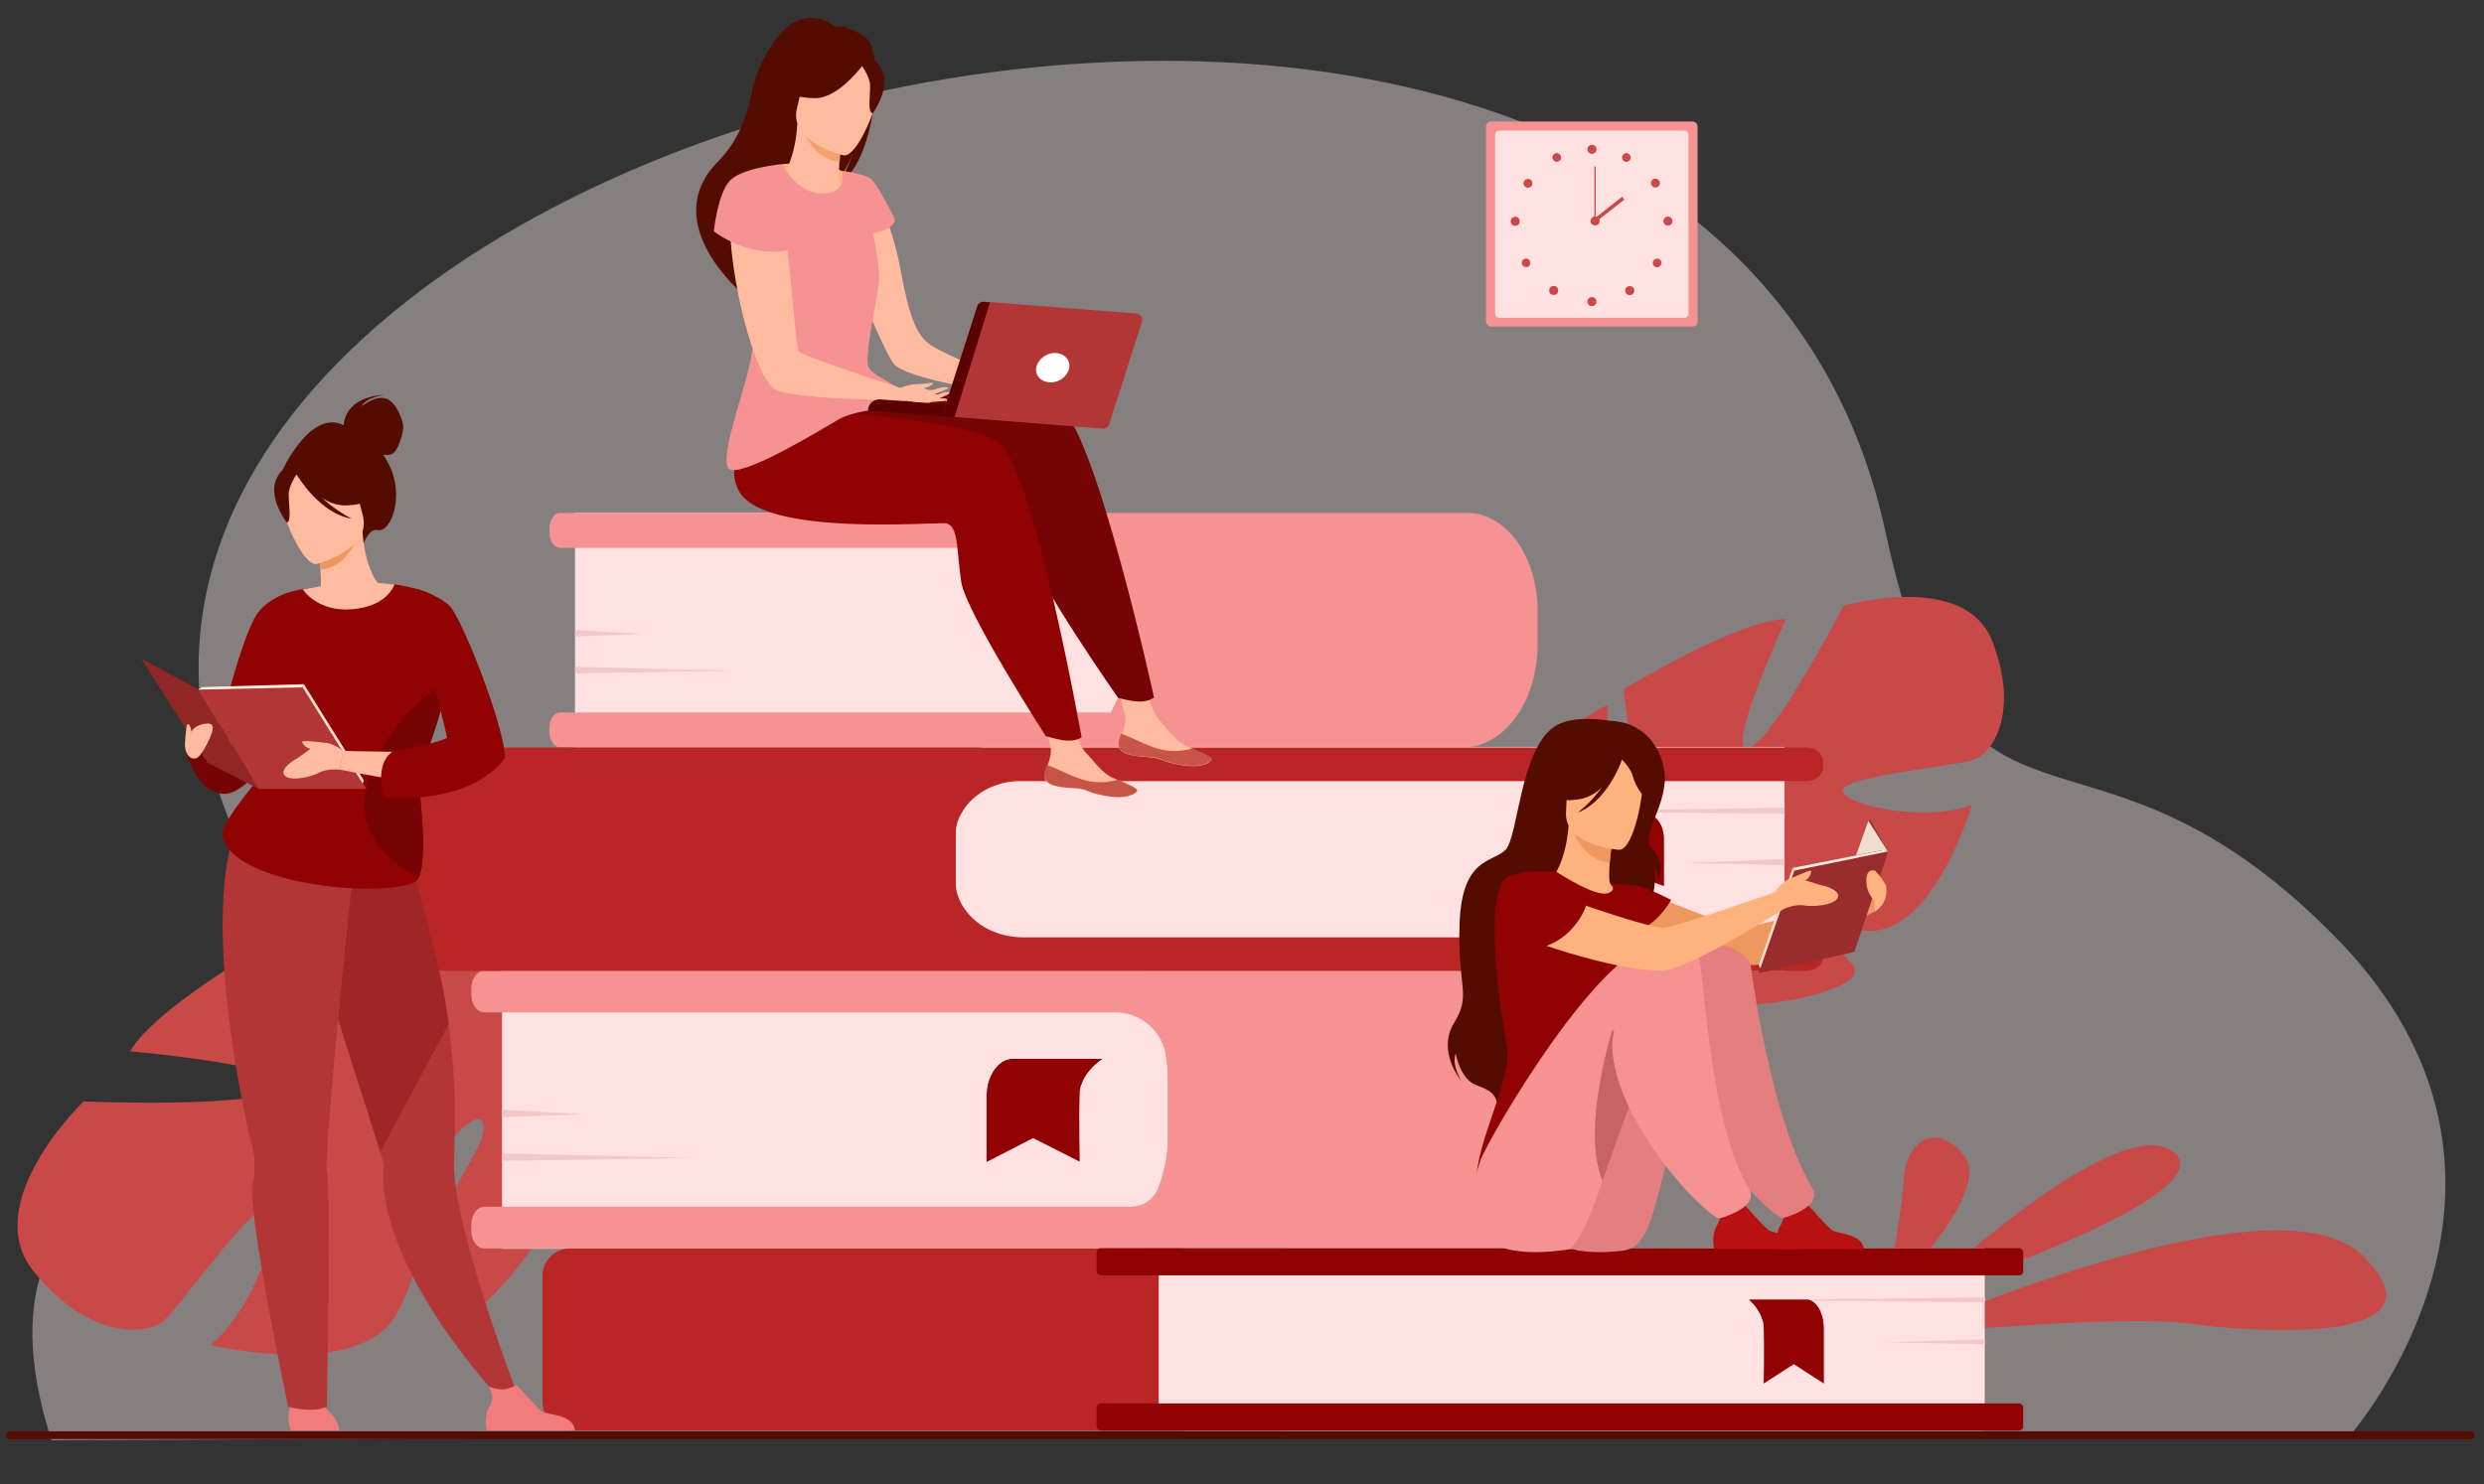 <?xml version="1.0" encoding="utf-8"?>
<!-- Generator: Adobe Illustrator 25.0.1, SVG Export Plug-In . SVG Version: 6.00 Build 0)  -->
<svg version="1.1" id="Layer_1" xmlns="http://www.w3.org/2000/svg" xmlns:xlink="http://www.w3.org/1999/xlink" x="0px" y="0px"
	 viewBox="0 0 768 459" style="enable-background:new 0 0 768 459;" xml:space="preserve">
<rect x="0" y="0" width="768" height="459" fill="#333333" stroke="none"/>
<style type="text/css">
	.st0{opacity:0.4;fill:#FFF0F0;enable-background:new    ;}
	.st1{fill:#F79292;}
	.st2{fill:#FFE1E1;}
	.st3{fill:#CC4848;}
	.st4{fill:#C94949;}
	.st5{fill:#F2C7C7;}
	.st6{fill:#BA2525;}
	.st7{fill:#900302;}
	.st8{fill:#540C00;}
	.st9{fill:#FFBB9F;}
	.st10{fill:#C65447;}
	.st11{fill:#770404;}
	.st12{fill:#FFB27D;}
	.st13{fill:#F4A269;}
	.st14{fill:#ED985F;}
	.st15{fill:#E57F7F;}
	.st16{fill:#B71111;}
	.st17{fill:#C66363;}
	.st18{fill:#992C2C;}
	.st19{fill:#EFDECE;}
	.st20{fill:#FCECDB;}
	.st21{fill:#B23636;}
	.st22{fill:#F27C7C;}
	.st23{fill:#9E2626;}
	.st24{fill:#912626;}
	.st25{fill:#5B0101;}
	.st26{fill:#FFFFFF;}
</style>
<g id="Group_5456" transform="translate(-1397.286 -535.555)">
	<path id="Path_2071" class="st0" d="M1413.2,981l250-1.2l66.6,0l22.1,0l66.8,0l305-0.1c0,0,69.8-79.4-4.8-154.8
		c-77.3-78.2-114.8-14.5-138.6-124.6c-59.8-277-650.8-115.8-495.8,119.9C1540.3,905.2,1374.6,860.1,1413.2,981z"/>
	<g id="Group_5421" transform="translate(1952.64 626.644)">
		<path id="Rectangle_724" class="st1" d="M-94.4-53.5H-32c0.8,0,1.5,0.7,1.5,1.5V8.4c0,0.8-0.7,1.5-1.5,1.5h-62.4
			c-0.8,0-1.5-0.7-1.5-1.5V-52C-95.9-52.8-95.2-53.5-94.4-53.5z"/>
		<path id="Rectangle_725" class="st2" d="M-91.7-50.7h57c0.8,0,1.4,0.6,1.4,1.4V5.8c0,0.8-0.6,1.4-1.4,1.4h-57
			c-0.8,0-1.4-0.6-1.4-1.4v-55.2C-93.1-50.1-92.5-50.7-91.7-50.7z"/>
		<g id="Group_5417" transform="translate(7.718 7.182)">
			<g id="Group_5415" transform="translate(23.616)">
				<path id="Path_2072" class="st3" d="M-95.9-52.1c0-0.7,0.6-1.4,1.4-1.4s1.4,0.6,1.4,1.4s-0.6,1.4-1.4,1.4S-95.9-51.4-95.9-52.1
					L-95.9-52.1z"/>
				<path id="Path_2073" class="st3" d="M-85-50.2c0.4-0.7,1.2-0.9,1.8-0.5c0.7,0.4,0.9,1.2,0.5,1.8c-0.4,0.7-1.2,0.9-1.8,0.5
					C-85.1-48.7-85.4-49.6-85-50.2z"/>
				<path id="Path_2074" class="st3" d="M-75.6-42.8c0.6-0.4,1.5-0.2,1.9,0.4c0.4,0.6,0.2,1.5-0.4,1.9c-0.6,0.4-1.5,0.2-1.9-0.4
					C-76.4-41.5-76.3-42.4-75.6-42.8z"/>
				<path id="Path_2075" class="st3" d="M-71-31.3c0.7,0,1.4,0.6,1.4,1.4s-0.6,1.4-1.4,1.4s-1.4-0.6-1.4-1.4S-71.7-31.3-71-31.3
					L-71-31.3z"/>
				<path id="Path_2076" class="st3" d="M-73.4-17.9c0.5,0.5,0.5,1.4,0,1.9c-0.5,0.5-1.4,0.5-1.9,0c-0.5-0.5-0.5-1.4,0-1.9
					C-74.7-18.4-73.9-18.4-73.4-17.9C-73.4-17.9-73.4-17.9-73.4-17.9z"/>
				<circle id="Ellipse_41" class="st3" cx="-82.8" cy="-8.4" r="1.4"/>
				<path id="Path_2077" class="st3" d="M-95.9-5c0-0.7,0.6-1.4,1.4-1.4s1.4,0.6,1.4,1.4s-0.6,1.4-1.4,1.4S-95.9-4.2-95.9-5L-95.9-5
					z"/>
			</g>
			<g id="Group_5416" transform="translate(0 2.571)">
				<path id="Path_2078" class="st3" d="M-80.6-52.8c-0.4-0.7-1.2-0.9-1.8-0.5c-0.7,0.4-0.9,1.2-0.5,1.8c0.4,0.7,1.2,0.9,1.8,0.5
					C-80.4-51.3-80.2-52.1-80.6-52.8C-80.6-52.8-80.6-52.8-80.6-52.8z"/>
				<path id="Path_2079" class="st3" d="M-89.9-45.3c-0.6-0.4-1.5-0.2-1.9,0.4c-0.4,0.6-0.2,1.5,0.4,1.9c0.6,0.4,1.5,0.2,1.9-0.4
					C-89.1-44.1-89.3-44.9-89.9-45.3C-89.9-45.3-89.9-45.3-89.9-45.3z"/>
				<path id="Path_2080" class="st3" d="M-94.6-33.8c-0.7,0-1.4,0.6-1.4,1.4s0.6,1.4,1.4,1.4s1.4-0.6,1.4-1.4
					C-93.2-33.2-93.8-33.8-94.6-33.8z"/>
				<path id="Path_2081" class="st3" d="M-92.2-20.5c-0.5,0.5-0.5,1.4,0,1.9c0.5,0.5,1.4,0.5,1.9,0c0.5-0.5,0.5-1.4,0-1.9
					C-90.8-21-91.7-21-92.2-20.5C-92.2-20.5-92.2-20.5-92.2-20.5z"/>
				<circle id="Ellipse_42" class="st3" cx="-82.7" cy="-11" r="1.4"/>
			</g>
		</g>
		<g id="Group_5420" transform="translate(32.322 13.836)">
			<path id="Path_2082" class="st3" d="M-95.9-36.6c0-0.7,0.6-1.4,1.4-1.4s1.4,0.6,1.4,1.4s-0.6,1.4-1.4,1.4S-95.9-35.8-95.9-36.6
				L-95.9-36.6z"/>
			<g id="Group_5418" transform="translate(1.17)">
				<rect id="Rectangle_726" x="-95.9" y="-53.5" class="st3" width="0.4" height="16.9"/>
			</g>
			<g id="Group_5419" transform="translate(0.842 9.417)">
				
					<rect id="Rectangle_727" x="-96.8" y="-50.1" transform="matrix(0.787 -0.617 0.617 0.787 11.151 -66.751)" class="st3" width="11.4" height="1.1"/>
			</g>
		</g>
	</g>
	<g id="Group_5423" transform="translate(2076.541 940.842)">
		<g id="Group_5422">
			<path id="Path_2083" class="st4" d="M-86.6-3.8c0,0,61.9-58.9,79.3-45.2S-86.6-3.8-86.6-3.8z"/>
			<path id="Path_2084" class="st4" d="M-91.1,7.5c0,0,115.3-51.6,142.5-24.3S19.8,7.1-2,4.1S-91.1,7.5-91.1,7.5z"/>
			<path id="Path_2085" class="st4" d="M-95.9-5.1c0,0,0.5-2.9,1.3-7.1c1.4-8.3,3.6-21.7,4-28.7c0.6-10.6,9.1-18.1,18.4-7.3
				S-92.3-8-92.3-8L-95.9-5.1z"/>
		</g>
	</g>
	<path id="Path_2086" class="st4" d="M2013.3,734c-8.4-22.1-46-11.1-46-11.1s-22,42.3-29.5,44s11.7-39.9,11.7-39.9
		c-14.8,0.1-50.3,21.8-50.3,21.8s7,46.1-0.6,45.9s-4.1-41.1-4.1-41.1c-13.8,5.7-25.3,23.6-25.3,23.6c-13.8,28.6,23.6,44.9,23.6,44.9
		s2.1,16-6,35.5l0,0c-1.5,3.1-2.7,6.3-3.6,9.6l3.9-0.4c0.2-1.1,0.5-2.1,0.7-3.1l0,0l0,0c0.2-0.6,0.5-1.5,0.9-2.6l0,0v0
		c1-2.4,1.6-4.2,2-5.5v0c2.8-7.6,7-17.6,10.2-19.9c-0.4-0.5-0.7-1.1-1-1.7c0.3,0.5,0.7,1.1,1,1.7c8,13.5,41.4,12.5,59.4,6.9
		s9.5-10-1.3-17.5s-31.3-3.1-37.8-5.8s2.2-6.9,14.6-7.2s19.8,11.4,39.8,11.3s31.4-39,31.4-39c-13.3,5.6-38.6,0.5-40-4.1
		s35-7.8,40.6-9.8S2021.8,756.1,2013.3,734z"/>
	<path id="Path_2087" class="st4" d="M1407.8,928.9c-17.4-21.2,15.3-52.7,15.3-52.7s55.3,2.3,61.3-4.3s-46.9-11.2-46.9-11.2
		c8.6-14.9,51-38.1,51-38.1s42.3,33.7,46.6,25.9s-39-27.9-39-27.9c13.7-10.6,38.3-11.9,38.3-11.9c36.8,2.6,31.6,49.7,31.6,49.7
		s14.9,11.3,39.1,14.4l0,0c4,0.3,7.9,0.9,11.8,1.9l-2.6,3.7c-1.2-0.4-2.4-0.8-3.6-1h0l-0.1,0c-0.7-0.2-1.8-0.4-3.1-0.6h0h0
		c-3-0.4-5.2-0.8-6.7-1.2h0c-9.3-1.6-21.7-3.1-25.9-1.3c-0.3-0.7-0.7-1.4-1.1-2c0.4,0.6,0.7,1.3,1.1,2c9,15.9-11.2,48.9-27.3,63.8
		s-15.6,3.8-16.8-11.4s14.9-33.4,16-41.4s-8.2-1.8-15.6,10.5s0.1,26.5-11.6,46.6s-57.4,9.1-57.4,9.1c13.3-10.1,22.8-38.6,19-42.7
		s-28.1,30.7-33.3,35.2S1425.1,950.1,1407.8,928.9z"/>
	<g id="Group_5424" transform="translate(1638.901 889.263)">
		<path id="Rectangle_728" class="st2" d="M-86.4-53.5h196.5c5.2,0,9.4,4.2,9.4,9.5v66.8c0,5.3-4.3,9.7-9.7,9.7H-86.4l0,0V-53.5
			L-86.4-53.5z"/>
		<path id="Path_2088" class="st1" d="M273.1-18.1v12.9c0,6.5-1.2,13-3.8,18.9c-4.8,11.2-13.8,18.7-24.1,18.7H-91.9
			c-2.2,0-4-2.4-4-5.5v-1.9c0-3,1.8-5.5,4-5.5h199.8c3.8,0,7.2-2.3,8.6-5.8l0-0.1c2-5.2,3-10.8,3-16.4v-16.4c0-2.9-0.3-5.9-0.8-8.7
			l0-0.1c-1.5-7.4-8-12.6-15.5-12.6H-91.9c-2.2,0-4-2.4-4-5.5V-48c0-3,1.8-5.5,4-5.5H247c11.9,0,22,10.8,25.1,25.6
			C272.8-24.7,273.1-21.4,273.1-18.1z"/>
		<path id="Path_2089" class="st5" d="M-86.4-10.5l25,1.4l-25,0.9V-10.5z"/>
		<path id="Path_2090" class="st5" d="M-86.4,3L-27,4.4l-59.4,0.9V3z"/>
	</g>
	<g id="Group_5425" transform="translate(1663.072 747.697)">
		<path id="Rectangle_729" class="st2" d="M-88-53.5H74.5c4.4,0,7.9,3.5,7.9,7.9c0,0,0,0,0,0v56.5c0,4.5-3.6,8.1-8.1,8.1l0,0H-88
			l0,0V-53.5L-88-53.5z"/>
		<path id="Path_2091" class="st1" d="M209.6-23.7v10.9c0,5.5-1,10.9-3.1,16c-4,9.4-11.4,15.8-19.9,15.8H-92.6
			c-1.8,0-3.3-2.1-3.3-4.6v-1.6c0-2.5,1.5-4.6,3.3-4.6H77.6c0.9-1.6,1.7-3.2,2.4-4.9c1.7-4.4,2.5-9.1,2.5-13.9v-13.9
			c0-2.5-0.2-4.9-0.7-7.4c-0.7-3.8-2-7.4-3.9-10.8H-92.6c-1.8,0-3.3-2.1-3.3-4.6v-1.6c0-2.5,1.5-4.6,3.3-4.6h280.5
			c9.9,0,18.2,9.1,20.8,21.6C209.3-29.2,209.6-26.4,209.6-23.7z"/>
		<path id="Path_2092" class="st5" d="M-88-17.3l20.7,1.2L-88-15.3V-17.3z"/>
		<path id="Path_2093" class="st5" d="M-88-5.9l49.2,1.2L-88-3.9V-5.9z"/>
	</g>
	<g id="Group_5430" transform="translate(1660.923 975.077)">
		<g id="Group_5427" transform="translate(0 0)">
			<g id="Group_5426">
				<path id="Rectangle_730" class="st6" d="M132.4,2.9H-87c-4.9,0-8.9-4-8.9-8.9v-39c0-4.6,3.8-8.4,8.4-8.4l0,0h219.9l0,0V2.9
					L132.4,2.9z"/>
				<path id="Rectangle_731" class="st2" d="M350.1,2.9H103.3c-4.8,0-8.7-3.9-8.7-8.7V-45c0-4.7,3.8-8.5,8.5-8.5l0,0h246.9l0,0V2.9
					L350.1,2.9z"/>
				<path id="Rectangle_732" class="st7" d="M360.6,2.9H76.7c-0.7,0-1.3-0.6-1.3-1.3c0,0,0,0,0,0v-5.8c0-0.7,0.6-1.3,1.3-1.3l0,0
					h283.9c0.7,0,1.3,0.6,1.3,1.3c0,0,0,0,0,0v5.8C361.9,2.3,361.3,2.9,360.6,2.9z"/>
				<path id="Rectangle_733" class="st7" d="M360.6-45.1H76.7c-0.7,0-1.3-0.6-1.3-1.3c0,0,0,0,0,0v-5.8c0-0.7,0.6-1.3,1.3-1.3l0,0
					h283.9c0.7,0,1.3,0.6,1.3,1.3c0,0,0,0,0,0v5.8C361.9-45.6,361.3-45.1,360.6-45.1z"/>
			</g>
			<path id="Path_2094" class="st5" d="M350.1-25.3l-31,0.9l31,0.6V-25.3z"/>
			<path id="Path_2095" class="st5" d="M350.1-38.3l-73.7,0.9l73.7,0.6V-38.3z"/>
		</g>
		<g id="Group_5429" transform="translate(373.064 15.967)">
			<g id="Group_5428">
				<path id="Path_2096" class="st7" d="M-95.9-53.5c2,1.7,3.5,3.9,4.2,6.4c0.2,0.7,0.3,1.5,0.3,2.2c0.2,5.3,0,17.3,0,17.3l9.3-6
					l9.3,6v-16.2c0.1-2.8-0.7-5.6-2.3-8c-0.6-0.9-1.5-1.5-2.6-1.7L-95.9-53.5z"/>
				<path id="Path_2097" class="st7" d="M-95.9-53.5c2,1.7,3.5,3.9,4.2,6.4l18.7,0.2c0,0-0.7-5.7-4.6-6.6L-95.9-53.5z"/>
			</g>
		</g>
	</g>
	<g id="Group_5432" transform="translate(1597.736 820.142)">
		<path id="Rectangle_734" class="st2" d="M351.3,15.6H104.8c-5.3,0-9.7-4.3-9.7-9.7v-50c0-5.2,4.2-9.5,9.5-9.5h246.7l0,0V15.6
			L351.3,15.6z"/>
		<path id="Path_2098" class="st6" d="M95-26.7v14.9c0,2.2,0.6,4.4,1.6,6.4c2,3.7,5.1,6.6,8.9,8.4c3.2,1.5,6.7,2.3,10.3,2.3h242.3
			c2.8,0,5.1,1.9,5.1,4.3v1.8c0,2.4-2.3,4.3-5.1,4.3H-60.5c-12,0-22.6-5-29-12.6c-4.1-4.7-6.4-10.7-6.4-17v-11.7
			c0-4.3,1.2-8.4,3.3-12.1c5.4-9.3,16.8-15.7,30-15.7h420.7c2.8,0,5.1,1.9,5.1,4.3v1.8c0,2.4-2.3,4.3-5.1,4.3h-243
			c-5.4-0.1-10.6,1.8-14.7,5.4c-1.6,1.4-2.8,3.1-3.8,4.9C95.6-30.9,95-28.8,95-26.7z"/>
		<path id="Path_2099" class="st5" d="M351.3-18.9l-31.1,1.2l31.1,0.7V-18.9z"/>
		<path id="Path_2100" class="st5" d="M351.3-34.8l-73.9,1.2l73.9,0.7V-34.8z"/>
		<g id="Group_5431" transform="translate(374.123 19.584)">
			<path id="Path_2101" class="st7" d="M-95.9-53.5c0,0,4.9,2.2,6.5,5.8c0.3,0.6,0.5,1.3,0.5,2c0.3,4.8,0,15.6,0,15.6l14.4-5.4
				l14.4,5.4v-14.7c0-2.8-1.3-5.5-3.5-7.2c-1.1-0.9-2.5-1.5-4-1.5L-95.9-53.5z"/>
			<path id="Path_2102" class="st7" d="M-95.9-53.5c0,0,4.9,2.2,6.5,5.8l28.9,0.2c-0.9-3.3-3.7-5.6-7.1-6L-95.9-53.5z"/>
		</g>
	</g>
	<path id="Path_2103" class="st8" d="M2162.3,979.2v0.4c0,0.6-0.4,1-1,1h-761.1c-0.6,0-1-0.5-1-1v-0.4c0-0.6,0.4-1,1-1h761.1
		C2161.9,978.2,2162.3,978.7,2162.3,979.2z"/>
	<path id="Path_2104" class="st9" d="M1667.6,595.3c0,0,5.2,7.8,8.2,24.1c2.6,14.3,4.9,19.6,8.7,22.5s24.9,11.6,24.9,11.6l-1.6,3.7
		c0,0-30.9-4.2-34.4-9.4s-16.7-35.7-15.7-42.7S1667.6,595.3,1667.6,595.3z"/>
	<g id="Group_5433" transform="translate(1837.537 797.798)">
		<path id="Path_2105" class="st9" d="M-94.3-32.1c-0.3,3,3.9,3.7,8.8,4s3.4,1.2,10,2.4s9.3-0.6,9.8-1.5c0.4-0.8-2.7-2-6-3.5
			c-0.4-0.2-0.8-0.4-1.2-0.5c-3.7-1.6-5.8-5-8.7-8c-2.7-2.9-5.3-12.3-5.3-12.3l-9-1.9c0,0,2.5,8.4,3.4,12c0.5,2.1-0.2,4.5-0.9,6.3
			C-93.8-34.2-94.1-33.2-94.3-32.1z"/>
		<path id="Path_2106" class="st10" d="M-85.5-28.2c4.9,0.2,3.4,1.2,10,2.4s9.3-0.6,9.8-1.5c0.4-0.8-2.7-2-6-3.5l-0.1,0.1
			c-3.3,0.9-6.8,1-10.1,0.1c-4.4-1.2-8.7-3.8-11.7-4.7c-0.4,1-0.7,2-0.8,3C-94.5-29.1-90.3-28.4-85.5-28.2z"/>
	</g>
	<path id="Path_2107" class="st11" d="M1653.2,658.4c0,0,60.1-4.5,71.4,2.6s29.5,90.3,29.5,90.3c-1.1,0.7-2.3,1.1-3.6,1.2
		c-2.3,0.3-7.5-1.1-7.5-1.1s-26.1-37.2-27.9-46.6s-1.4-17.7-5.6-18s-56.3,6.3-64.2-7.6s-1.4-27.7-1.4-27.7L1653.2,658.4z"/>
	<g id="Group_5434" transform="translate(1814.534 807.453)">
		<path id="Path_2108" class="st9" d="M-94.3-32.1c-0.3,3,3.9,3.7,8.8,4s3.4,1.2,10,2.4s9.3-0.6,9.8-1.5c0.4-0.8-2.7-2-6-3.5
			c-0.4-0.2-0.8-0.4-1.2-0.5c-3.7-1.6-5.8-5-8.7-8c-2.7-2.9-5.3-12.3-5.3-12.3l-9-1.9c0,0,2.5,8.4,3.4,12c0.5,2.1-0.2,4.5-0.9,6.3
			C-93.8-34.2-94.1-33.2-94.3-32.1z"/>
		<path id="Path_2109" class="st10" d="M-85.5-28.2c4.9,0.2,3.4,1.2,10,2.4s9.3-0.6,9.8-1.5c0.4-0.8-2.7-2-6-3.5l-0.1,0.1
			c-3.3,0.9-6.8,1-10.1,0.1c-4.4-1.2-8.7-3.8-11.7-4.7c-0.4,1-0.7,2-0.8,3C-94.5-29.1-90.3-28.4-85.5-28.2z"/>
	</g>
	<path id="Path_2110" class="st7" d="M1641.4,662.1c0,0,53.4,2.5,64.4,10.1s25.9,91.4,25.9,91.4c-1.1,0.7-2.4,1-3.7,1
		c-2.3,0.2-7.4-1.4-7.4-1.4s-24.6-38.2-26.1-47.6s-0.7-17.8-4.9-18.2s-56.5,4.1-63.9-10.1S1641.4,662.1,1641.4,662.1z"/>
	<path id="Path_2111" class="st8" d="M1665.3,547.5c-1.9-1.7-4.3-2.8-6.9-3.3c0.5-0.3,1.1-0.4,1.7-0.3c-1.2-0.5-4.3,0-4.3,0
		c-15.6-11.1-24.8,13.7-26,19.7s-3.3,14.6-10.6,22c-18.8,19.1,8.1,41.2,8.1,41.2c0.1,0.1,13.5-28.5,26.9-33.1
		c3.9-3.4,6.7-10.4,6.9-11c-2,5.7-3.8,8.6-5.1,10.2C1668.1,586.5,1670.8,552.7,1665.3,547.5z"/>
	<path id="Path_2112" class="st12" d="M1639.2,586.3c3.3-0.3,6.6-0.3,9.9,0c3,0.3,5.9,1,8.6,2.2c4.7,2,4.2,10.3-5.7,8.8
		S1638.5,588.8,1639.2,586.3z"/>
	<path id="Path_2113" class="st9" d="M1657.3,592.4c0.1,0,1.4,7.2-5.1,6.9c-4.2-0.2-13.4-5.3-12.6-9c0.4-1.7,3.6-6.2,4.2-16.4
		l0.8,0.2l13,3.5c0,0-0.6,4.1-0.8,8C1656.6,588.9,1656.6,592,1657.3,592.4z"/>
	<path id="Path_2114" class="st13" d="M1657.7,577.6c0,0-0.6,4.1-0.8,8c-7.4-0.7-10.8-7.7-12.1-11.5L1657.7,577.6z"/>
	<path id="Path_2115" class="st8" d="M1643.5,571.8c0,0-2.2-6.9-1.8-12.2c0.3-3.8,5.6-16.7,18.5-11.3c2.6,1.1,5,2.7,6.8,4.8
		c2.4,2.7,5.5,8.1-2.2,18.6l-2.2,3.6L1643.5,571.8z"/>
	<path id="Path_2116" class="st9" d="M1658,583.6c0,0-17-4.1-14.3-14.6s2.3-18.2,13.3-16s12,6.7,12,10.4S1662.5,584.4,1658,583.6z"
		/>
	<path id="Path_2117" class="st8" d="M1664.8,554.7c0,0-7.8,11.2-15.4,11.2s-10.2-2.7-10.2-2.7c4.3-2.2,7.7-5.8,9.6-10.2
		C1648.9,552.9,1662.8,547.9,1664.8,554.7z"/>
	<path id="Path_2118" class="st8" d="M1663.4,555.4c0,0,2.8,3.6,2.9,6.5s-0.9,8.5,0.8,8.7c0,0,5.6-7.5,2.9-13.3
		C1667.1,551.3,1663.4,555.4,1663.4,555.4z"/>
	<path id="Path_2119" class="st1" d="M1677.4,659.3c-1.4,1.7-5.8,2.2-10.5,3c-3.7,0.6-7.6,1.4-10.4,3c-6.3,3.7-26.8,16.2-32.9,15.6
		c-2.3-0.2-1.9-4.7-0.5-10.6c2.2-9.3,6.9-22.3,6.9-28c0-3.1,1-10.4,2.4-18.7c0.1-0.7,0.2-1.3,0.3-2c2.7-16.2,6.5-35.3,6.5-35.3
		s4.2,9.1,12.3,9.1s6.2-7,6.2-7s7.4,0.9,9.2,2.8s6.2,10.1,7.1,12.3c0,0,0.2,2.8-6.8,4.2c0.9,4.2,1.6,8.5,1.9,12.8
		c0.2,3.8-2.6,15.7-3.4,23c-0.3,2.6-0.3,4.7,0.1,5.6c0.5,1.2,2.3,2.4,4.3,3.5C1674.1,655.1,1679,657.3,1677.4,659.3z"/>
	<path id="Path_2120" class="st1" d="M1670.1,652.8c4.5,7.7-12.2,10-15,11.6c-6.3,3.7-25.5,17.1-31.5,16.5
		c-2.3-0.2-1.9-4.7-0.5-10.6c2.2-9.3,6.9-22.3,6.9-28c0-3.1,1-10.4,2.4-18.7l7.2-7c0,0,7.8,20.1,15.2,23.4c3.5,1.5,7.2,2.7,10.9,3.6
		c-0.3,2.6-0.3,4.7,0.1,5.6C1666.4,650.4,1668.1,651.6,1670.1,652.8z"/>
	<path id="Path_2121" class="st9" d="M1637,592.3c0,0-6.2-3.8-12.2,3.4s4.3,58.2,13.1,60.8c9.9,2.9,39.5,2.8,39.5,2.8l-1.2-3.6
		c0,0-30.8-9.9-32-11.5S1640.1,593.2,1637,592.3z"/>
	<path id="Path_2122" class="st1" d="M1639.2,586.3c0,0-12.7,1.1-16.4,5.3s-4.8,15.5-4.8,15.5s11.2,9,24.7,5.5L1639.2,586.3z"/>
	<path id="Path_2123" class="st9" d="M1689.3,658.8c-0.5-0.1-1-0.1-1.6,0c1.8-0.8,3.5-1.7,3.5-1.7s-0.8-0.8-3.8,0.3
		c-0.3,0.1-0.7,0.2-1,0.1l4.2-1.9c-0.8-0.7-2.8-0.1-4.4,0.4c-1.1,0.4-2.4,0.2-3.3-0.5l0,0c0.1,0,0.1,0,0.2,0
		c2.5-0.4,3.1-1.8,2.4-1.6s-4.8,0.5-4.8,0.5c-1.9-0.1-5.6,1.3-5.6,1.3l2.1,3.8c0,0,6,1.1,7.5,0.6c0.1,0,0.3-0.1,0.4-0.2l0,0l5.4-0.4
		C1690.6,659.5,1690.5,659,1689.3,658.8z"/>
	<g id="girl_2" transform="translate(1940.771 811.375)">
		<path id="Path_2124" class="st14" d="M-41.1-2.6c0,0,31.4,13.7,37.1,13.4S36.9,0.1,36.9,0.1l-0.9,6c0,0-27.1,15.6-36.6,16.5
			c-9.3,0.9-41.2-8.4-44.3-10.3S-50-0.6-41.1-2.6z"/>
		<path id="Path_2125" class="st8" d="M-45.8-52.9c0,0-11.6-2.2-17.4,2C-73.6-43.3-74.1-17-78-13s-13.4,2.2-14.2,22.5s3.8,22-1.7,31
			s2.3,18.1,2.3,18.1s-3.2-5-1.8-8.6c0,0,1.3,8,6.4,9.8s5.8,3.2,6.6,6c0,0,43.1-22.1,43.2-37.8s8.5-31.2,4.3-38
			c1.1,1.9,1.8,4,2.1,6.1c1.4-3.1,0.7-6.8-1.8-9.2c-4.3-4.4,5.1-13.6,3.7-24.3C-30-44.6-35.1-52.6-45.8-52.9z"/>
		<path id="Path_2126" class="st12" d="M-37.2,12.4c-3.2,2.2-6.8,3.7-10.6,4.5c-16.3,3.8-22.5-10-24.8-19.4c1.7-0.9,3.6-1.5,5.5-1.7
			c1.2-0.1,2.4-0.2,3.4-0.3c1.8-1.4,4.5-7.1,5.2-16l0.8,0.2l12.8,3.5c0,0-0.6,4.1-0.9,7.9c-0.2,3-0.3,5.9,0.3,6.6
			c1,0.2,1.6,0.4,1.6,0.4l0,0C-41.2,2.6-39,7.4-37.2,12.4z"/>
		<path id="Path_2127" class="st14" d="M-44.9-16.9c0,0-0.6,4.1-0.9,7.9c-7.3-0.7-10.6-7.6-11.9-11.4L-44.9-16.9z"/>
		<path id="Path_2128" class="st12" d="M-42.8-13c0,0-17.2-1-16.5-11.7s-1-18.1,10.1-17.9s12.9,4.4,13.5,8S-38.3-13.1-42.8-13z"/>
		<path id="Path_2129" class="st8" d="M-35.8-40.6c-2.4-3.4-4.5-2.9-5.7-2c-4.8-3.5-11.5-2.9-15.7,1.4c-1.1,4.6-3.8,8.7-7.6,11.6
			c0,0,3,2.2,10.4,0.8c2.4-0.6,4.5-1.8,6.2-3.6c-2.1,3-4.7,5.7-7.5,7.9c8.9-3.4,13.3-15.1,13.7-16.4c1,1,2.9,3.2,3.4,5.3
			c0.7,2.8,3.5,7.2,5.2,7.1C-33.4-28.5-32.1-35.5-35.8-40.6z"/>
		<path id="Path_2130" class="st7" d="M-77.6,47.4c-1.6-8-6.6-39.8-1.6-50c1.8-3.7,9-4,16.8-3.7c2.4,1.6,11.8,7.5,15.6,6.8
			c0,0,0.1,0,0.2,0c1.8-0.5,2.5-1.7,1-2.8c2.9-0.2,5.8,0,8.7,0.5c2.7,0.5,10.1,4.3,10.1,4.3s-3.7,6.7-9.2,9c0.9,8.3-0.4,12-9.1,31.2
			c-7.3,16.2,1,30.8,1,30.8S-86.8,108-87.1,90.4C-87.3,77.2-75.6,57.6-77.6,47.4z"/>
		<path id="Path_2131" class="st15" d="M-41.8,111c2.3-0.3,4.4-1.5,5.7-3.5c0.2-0.3,0.4-0.6,0.7-1c4.9-7.4,6.8-30,17.8-54.1
			c2.7-5.9,12.3-6.9,14.9-13.6c0,0,6.4-21.5-12.3-22.1s-50.3,59.8-50.8,66.2C-66.4,89-78.3,115.1-41.8,111z"/>
		<path id="Path_2132" class="st16" d="M32.8,110.5H6.1c0,0-1-4.3,0.8-7.2c1.6-2.6,1-4-0.2-6.2c1.4,0.6,3,0.9,4.5,0.8
			c1.4-0.2,2.8-0.6,4-1.4c1.2,1.3,6.1,6.9,7.6,8C24.4,105.9,32.2,105.5,32.8,110.5z"/>
		<path id="Path_2133" class="st7" d="M-74.7,5.8c0,0-3.5,31.6,19.1,38.3s29-29.1,10.7-31.7C-55,11-65,8.8-74.7,5.8z"/>
		<path id="Path_2134" class="st15" d="M-2.2,22.9C-0.6,35,5.7,73,16.8,91.6c3.6,6-9,9.3-9.1,9.3c-1.7-0.4-4.5-3.1-5.8-4.3
			c-9-8.1-27.3-31.1-27.3-49.5c0-9-0.2-26.1,6.4-30.5C-14.9,14-2.8,18.1-2.2,22.9z"/>
		<path id="Path_2135" class="st1" d="M-57.8,110.5c0,0,1-1.4,2.7-4c2.1-3.1,4.3-9.2,7.1-17.1c2.9-8.2,6.3-18.4,10.6-28.9
			c1.3-3.3,2.7-6.6,4.2-9.8c2.7-5.9,10-5.1,12.6-11.7c0,0,10.2-23-8.6-23.6s-54.4,61.5-56.5,67.5C-87.8,89.5-98.7,116.8-57.8,110.5z
			"/>
		<path id="Path_2136" class="st16" d="M13.2,110.5h-26.7c0,0-1-4.3,0.8-7.2c1.6-2.6,1-4-0.2-6.2c1.4,0.6,3,0.9,4.5,0.8
			c1.4-0.2,2.8-0.6,4-1.4c1.2,1.3,6.1,6.9,7.6,8C4.8,105.9,12.6,105.5,13.2,110.5z"/>
		<path id="Path_2137" class="st17" d="M-48,89.4c2.9-8.2,6.3-18.4,10.6-28.9c-1.1-8-3.5-15-7.6-17.8C-44.9,42.7-54.8,73.3-48,89.4z
			"/>
		<path id="Path_2138" class="st1" d="M-17.8,22.1c1.6,12.1,3.9,51,15,69.6c3.6,6-9,9.3-9.1,9.3c-1.7-0.4-4.5-3.1-5.8-4.3
			c-9-8.1-27.3-31.1-27.3-49.5c0-9,10.5-25.4,17.1-29.8c3-2,7.1-1.1,9.1,1.9C-18.3,20.1-17.9,21.1-17.8,22.1z"/>
		<g id="Group_5436" transform="translate(96.073 30.999)">
			<g id="Group_5435">
				<path id="Path_2139" class="st18" d="M-55.9-43.5l-5.5-10l-12,33.4l7.1,7.6L-55.9-43.5z"/>
				<path id="Path_2140" class="st18" d="M-84.8-37.6L-95.9-5.8l29.6-6.6l10.5-31L-84.8-37.6z"/>
				<path id="Path_2141" class="st19" d="M-95.3-7.4l-0.5-0.9l10.5-30.1l0.5,0.8L-95.3-7.4z"/>
				<path id="Path_2142" class="st20" d="M-85.3-38.4l28.1-5.5l1.4,0.4l-28.9,5.9L-85.3-38.4z"/>
			</g>
			<path id="Path_2143" class="st19" d="M-55.9-43.5l-6-9.5l-3.8,10.7l8.4-1.6L-55.9-43.5z"/>
		</g>
		<path id="Path_2144" class="st12" d="M19.8-2c-1-0.2-3-1-5.1-1.5c0.6-0.4,1.2-1,1.5-1.7c0.4-1.2,0.6-1.6-0.6-1.2S10-4.1,10-4.1h0
			C7.6-3.4,5.3,0.1,5.3,0.1S-25.3,10.9-29,11.1c-5.7,0.3-43.6-13.7-43.6-13.7c-8.9,2-6.9,13-3.9,14.9S-46.1,24.2-30,24.4
			C-21.8,24.5,8,5.3,8,5.3s3.5-1.6,6.2-1.1s9.1,0,10.4-2.2S21.5-1.7,19.8-2z"/>
		<path id="Path_2145" class="st7" d="M-53.1,4.3c0,0-3.4,10.7-15,13.2c0,0-19.2-5.9-9.7-19C-77.8-1.6-68.3-8.6-53.1,4.3z"/>
		<path id="Path_2146" class="st12" d="M39.7-1.2L39.7-1.2c0-0.3,0-0.6-0.1-0.9c0,0-2.7-4.3-3.6-4.5c-2.7-0.5-2.7,3.1-2.2,5.4
			c0.4,1.5,1.2,2.9,2.3,4l0,0L36,6.2C38.7,4.7,40.1,1.8,39.7-1.2z"/>
	</g>
	<g id="Group_5437" transform="translate(1798.307 916.527)">
		<path id="Path_2147" class="st7" d="M-60.2-53.5c0,0-4.9,3-6.5,7.9c-0.3,0.9-0.5,1.8-0.5,2.7c-0.3,6.5,0,21.2,0,21.2L-81.6-29
			l-14.4,7.4v-19.9c-0.1-3.6,1.2-7.1,3.5-9.8c1-1.2,2.4-1.9,4-2L-60.2-53.5z"/>
		<path id="Path_2148" class="st7" d="M-60.2-53.5c0,0-4.9,3-6.5,7.9l-28.9,0.3c0,0,1.1-7,7.1-8.2H-60.2z"/>
	</g>
	<g id="Group_5439" transform="translate(1536.853 711.169)">
		<path id="Path_2149" class="st11" d="M-82.1,56.6c0,0,3.1,13.3,12,13.3c7.6,0,18.1-17.3,18.1-17.3L-82.1,56.6z"/>
		<path id="Path_2150" class="st21" d="M19.7,253.8l-5.1,2.7c0,0-27.7-29.3-34.3-57.5c-1.2-4.8-1.6-9.8-1.2-14.7
			c0,0-0.4-1.3-1.1-3.5l-0.1-0.3c-0.3-1-0.7-2.2-1.1-3.5c-1.3-4.3-3.2-10.1-5.3-16.7c-4.8-15.2-15.8-49.6-20.5-63.9l33.8-12.2
			c0,0,3.8,8.8,9.4,32.6c0.8,3.1,1.7,6.5,2.5,10.3c0.9,4.2,1.7,8.9,2.4,13.9c1.3,9.4,2,19,2,28.5c0,4.3-0.1,8.7-0.3,13.2
			c-0.1,4.3,0.4,8.6,1.2,12.9C6.4,218.7,19.7,253.8,19.7,253.8z"/>
		<path id="Path_2151" class="st22" d="M38.2,266.8H10.9c0,0-1-4.4,0.8-7.3c1.6-2.6,1-4.1-0.2-6.3c1.5,0.6,3,0.9,4.6,0.9
			c1.4-0.2,2.8-0.7,4.1-1.4c1.2,1.3,6.2,7.1,7.8,8.2C29.7,262.1,37.7,261.6,38.2,266.8z"/>
		<path id="Path_2152" class="st23" d="M-0.8,141l-21.2,39.6c-0.3-1-0.7-2.2-1.1-3.5c-1.3-4.3-3.2-10.1-5.3-16.7
			c-4.8-15.2-15.8-49.6-20.5-63.9l33.8-12.2c0,0,3.8,8.8,9.4,32.6c0.8,3.1,1.7,6.5,2.5,10.3C-2.4,131.3-1.5,135.9-0.8,141z"/>
		<path id="Path_2153" class="st22" d="M-49.5,258.2c0,0-1.9,4.6-0.1,8.6h14.9c0,0,0.3-3.5-5.1-7.6
			C-43.9,256.1-49.5,258.2-49.5,258.2z"/>
		<path id="Path_2154" class="st8" d="M-33.3-44.1c0-0.7,0.4-8.7,12.5-9.4c0,0-5.9,0.9-6.9,3.5c0,0,4-3.3,7.3-2.4s5.4,6.7,5.5,8.6
			s-1.6,8.1-3.7,8.7c-0.8,0.2-1.7,0.2-2.5,0.1c0.6,0.9,1.2,1.9,1.7,2.9c5.1,9.8,0.7,21.4-3.4,20.4c-2.6-0.6-4.3,4-4.3,4l-25.4-21.9
			C-52.6-29.6-43.7-49.3-33.3-44.1z"/>
		<path id="Path_2155" class="st9" d="M-49.3,22.4c3.3,2.2,6.9,3.8,10.8,4.6c16.6,3.8,23-10.2,25.4-19.9c-1.7-1-3.7-1.6-5.6-1.7
			c-1.2-0.1-2.5-0.2-3.5-0.3c-1.9-1.4-4.7-7.3-5.3-16.4l-0.8,0.2l-13.1,3.6c0,0,0.6,4.2,0.9,8.1c0.2,3.1,0.3,6-0.3,6.8
			c-1,0.2-1.6,0.4-1.6,0.4l0,0C-45.2,12.4-47.5,17.4-49.3,22.4z"/>
		<path id="Path_2156" class="st14" d="M-41.4-7.5c0,0,0.6,4.2,0.9,8.1c7.4-0.7,10.9-7.8,12.2-11.7L-41.4-7.5z"/>
		<path id="Path_2157" class="st9" d="M-41.6-1.2c0,0,17.1-4.4,14.2-15s-2.7-18.3-13.7-16s-12.1,7-11.9,10.8S-46.1-0.3-41.6-1.2z"/>
		<path id="Path_2158" class="st8" d="M-54.1-27.5c1.8-3.9,3.9-3.8,5.3-3.1c4.2-4.5,11-5.2,16-1.8c2,4.4,5.5,8,9.9,10.2
			c0,0-2.6,2.8-10.2,2.9c-2.5-0.1-4.9-0.9-6.9-2.4c2.7,2.6,5.8,4.7,9.1,6.5c-9.6-1.6-16.3-12.6-17-13.7c-0.8,1.2-2.3,3.8-2.4,6
			c-0.1,2.9,1,8.6-0.6,8.9C-50.9-14.1-56.8-21.6-54.1-27.5z"/>
		<path id="Path_2159" class="st9" d="M-46.5,6.9c0,0,28.7-7,41.2,3.3l-6.2,87.1l-56.2-13.6c0,0,1.6-5.5,12.4-20.2
			S-49.3,27.4-46.5,6.9z"/>
		<path id="Path_2160" class="st21" d="M-29.7,87.6c0,0,0,0.3-0.1,0.9c0,0.2-0.1,0.5-0.1,0.9c-0.2,2.3-0.7,6.6-1.3,12.2
			c-1.5,14.8-4,38.5-5.6,57.2c-1.3,14.6-2.1,26.2-1.7,28.1c1.3,5.6,0,72.5,0,72.5c-4.8,2.3-12,0-12,0s-12.7-60.3-10.9-68.7
			c1-5.2,0.6-10.6-1.2-15.5c-9.9-46-8.8-71.5-6.8-83.7c0.4-2.5,0.9-5,1.7-7.5c0.2-0.6,0.4-1.2,0.7-1.8
			C-54.4,78.6-40.9,80.6-29.7,87.6z"/>
		<path id="Path_2161" class="st7" d="M-1.4,35.1c-1.4,10.5-6.9,23.3-8.9,30.2c0,0,3.3,24,0.2,30.5c-0.3,0.6-0.7,1.2-1.3,1.5
			c-11.7,5.1-57.4,0.2-59.3-14.6c-0.7-5.3,17.4-24.2,18.4-26.5c0.4-0.9,0.9-4-1.2-10.4c-3,9.3-19.6,6.6-19.6,6.6
			c1.9-3.3,6.8-26.4,12.2-36.8c4.1-7.8,14.9-9,14.9-9s4.5,7.2,15.5,6.2s12.9-7.7,12.9-7.7S-7.9,6.5-4.9,9
			C-4.4,9.4,0.5,21.3-1.4,35.1z"/>
		<path id="Path_2162" class="st11" d="M-10.3,65.3c0,0,3.3,24,0.2,30.5c-8.5-4.3-19.7-13.5-16.3-28c4.9-21,25.1-32.8,25.1-32.8
			C-2.8,45.6-8.3,58.4-10.3,65.3z"/>
		<g id="Group_5438" transform="translate(0 81.576)">
			<path id="Path_2163" class="st21" d="M-45.9-44.6l19.6,31.4h-33.3L-78.3-44L-45.9-44.6z"/>
			<path id="Path_2164" class="st19" d="M-27.4-14.8l0.3-1.1l-18.5-29.7l-0.4,1L-27.4-14.8z"/>
			<path id="Path_2165" class="st20" d="M-45.6-45.6l-31.4,0.9l-1.4,0.8l32.4-0.7L-45.6-45.6z"/>
			<path id="Path_2166" class="st24" d="M-78.3-44l-17.6-9.5l20.5,32.2l15.7,8L-78.3-44z"/>
		</g>
		<path id="Path_2167" class="st9" d="M14.8,59.6c-1.9,0.9-6.7,6.6-8.5,7.1c-7.8,2.6-40.8-4.3-40.8-4.3l1-5.8c0,0,32.4,0.9,36-0.1
			c0.7-0.2,4.2-5.7,5.5-6.5L14.8,59.6z"/>
		<path id="Path_2168" class="st9" d="M-33.4,56.7c0,0-3.9-3.2-6.6-2.5s-6.5,4.1-8,4.9s-5.4,3.6-3.4,5.3s8.2,0.2,10.6-1.1
			s6.3-0.9,6.3-0.9L-33.4,56.7z"/>
		<path id="Path_2169" class="st9" d="M-39.2,54.1c0,0-4.8-0.6-6.1-0.5s-0.9,0.3-0.2,1.3s3.2,1.4,3.3,1.7S-39.2,54.1-39.2,54.1z"/>
		<path id="Path_2170" class="st7" d="M-17.6,5.3c0,0,14.1,1.7,18,7.7c4.9,7.6,16.5,38.1,16.1,45.8c0,0-8.5,14.4-37.5,12.1
			c0,0-3-10.7,3.1-14.2c0,0,14.9-2.7,16.6-4.2l-5-20.7L-17.6,5.3z"/>
		<path id="Path_2171" class="st9" d="M-73.8,49.1c-0.4-1.8-4.3-0.7-5.6,0.4c-0.4,0.3-0.7,0.7-1,1.2c0-0.3-0.1-0.6-0.1-0.8
			c-0.1-0.8-1-2.3-1.3-1.2s-0.6,5.8-0.6,5.8c0,3.8,2.4,5.3,4,4.1S-73.4,50.9-73.8,49.1z"/>
	</g>
	<g id="Group_5455" transform="translate(1761.565 682.324)">
		<g id="Group_5454">
			<g id="Group_5444" transform="translate(0 30.254)">
				<g id="Group_5443">
					<g id="Group_5442">
						<g id="Group_5441">
							<g id="Group_5440">
								<path id="Path_2172" class="st25" d="M-34.3-45.3L-95.7-50c-0.1,0-0.2-0.1-0.2-0.3c0,0,0,0,0,0l0,0c0.1-1.9,1.8-3.3,3.7-3.2
									c0,0,0,0,0,0L-34-49c0.1,0,0.2,0.1,0.2,0.3l-0.2,3.2C-34.1-45.4-34.2-45.2-34.3-45.3C-34.3-45.3-34.3-45.3-34.3-45.3z"/>
							</g>
						</g>
					</g>
				</g>
			</g>
			<g id="Group_5449" transform="translate(23.608)">
				<g id="Group_5448">
					<g id="Group_5447">
						<g id="Group_5446">
							<g id="Group_5445">
								<path id="Path_2173" class="st21" d="M-34.8-47.3L-45-15.5c-0.3,0.8-1.1,1.4-2,1.3l-47.2-3.7c-1.1-0.1-1.8-1-1.8-2.1
									c0-0.1,0-0.3,0.1-0.4l10.2-31.8c0.3-0.8,1.1-1.4,2-1.3l47.2,3.7c1.1,0.1,1.8,1,1.8,2.1C-34.7-47.6-34.8-47.5-34.8-47.3z"/>
							</g>
						</g>
					</g>
				</g>
			</g>
			<g id="Group_5453" transform="translate(23.608)">
				<g id="Group_5452">
					<g id="Group_5451">
						<g id="Group_5450">
							<path id="Path_2174" class="st25" d="M-81.8-53.3l-11,35.6l-1.4-0.1c-1.1-0.1-1.8-1-1.8-2.1c0-0.1,0-0.3,0.1-0.4l10.2-31.8
								c0.3-0.8,1.1-1.4,2-1.3L-81.8-53.3z"/>
						</g>
					</g>
				</g>
			</g>
			<path id="Path_2175" class="st26" d="M-43.9-33.1c-0.4,2.5,1.5,4.5,4.3,4.6s5.5-2,5.9-4.5s-1.5-4.5-4.3-4.6S-43.4-35.6-43.9-33.1
				z"/>
		</g>
	</g>
</g>
</svg>
